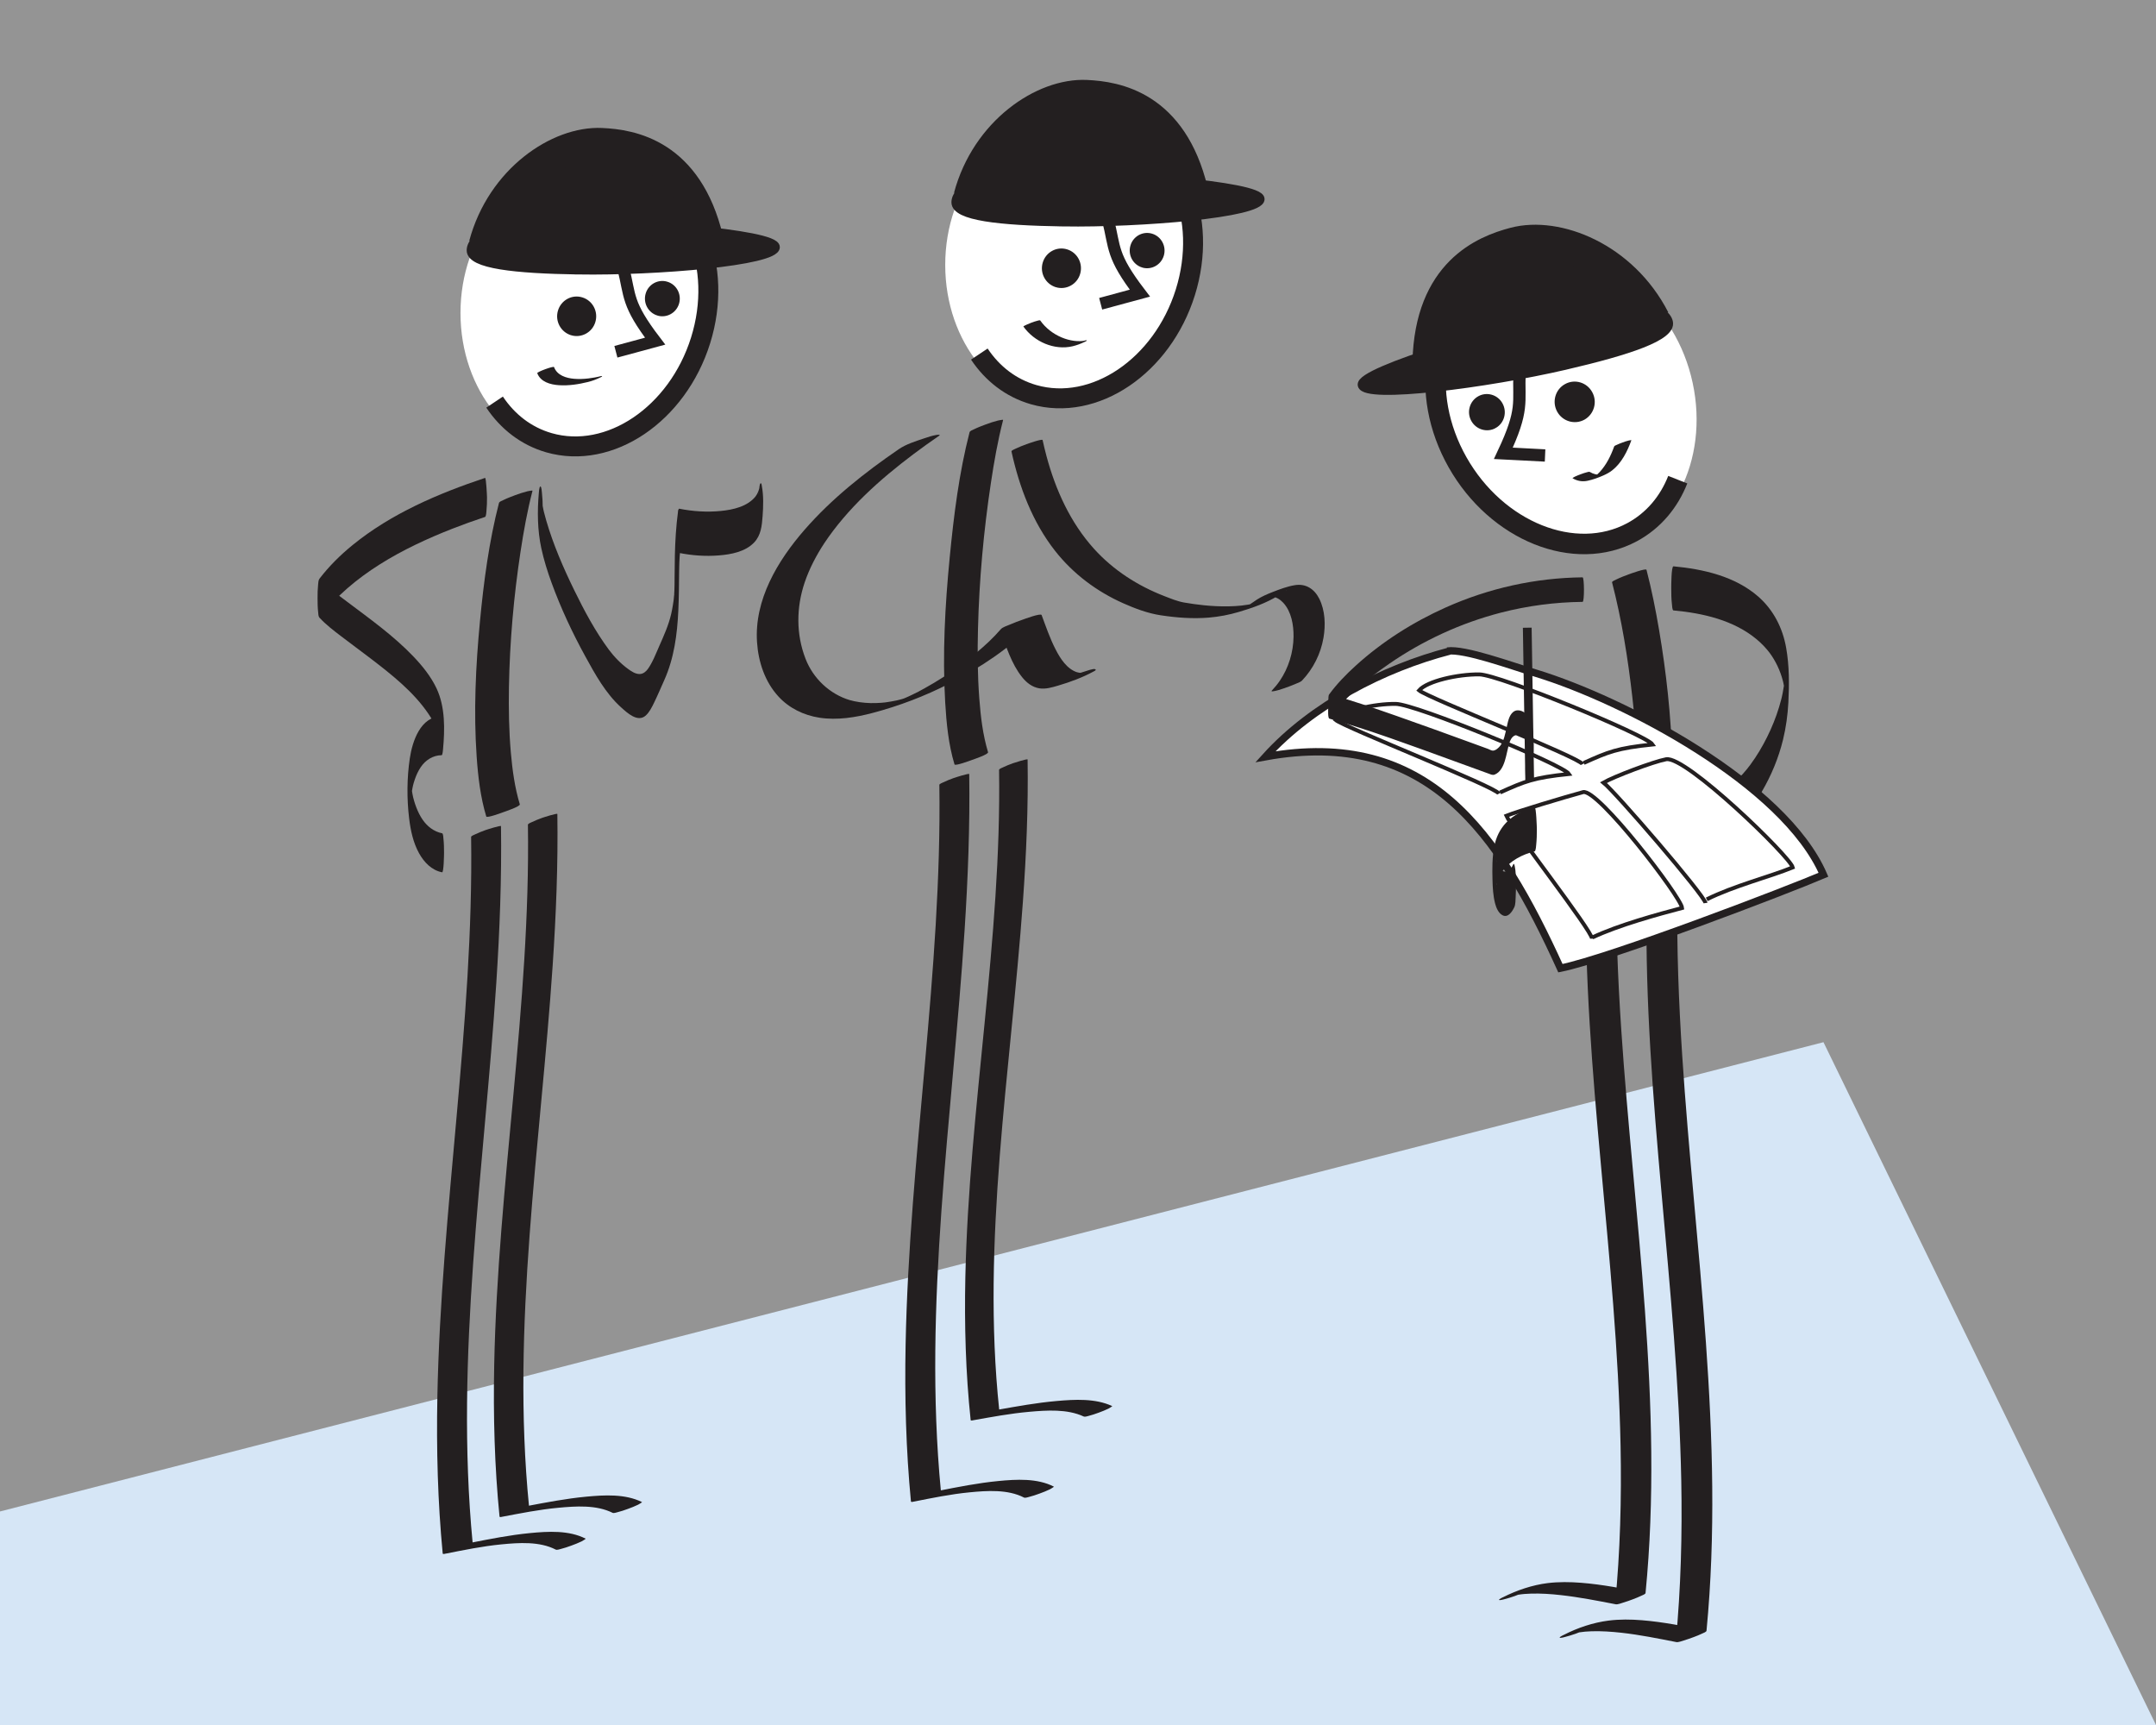 <?xml version="1.0" encoding="UTF-8"?>
<svg id="_x3C_Layer_x3E_" xmlns="http://www.w3.org/2000/svg" version="1.1" viewBox="0 0 720 576">
  <rect x="0" y="0" width="720" height="576" fill="#808080" stroke="none"/>
  <!-- Generator: Adobe Illustrator 29.3.1, SVG Export Plug-In . SVG Version: 2.1.0 Build 151)  -->
  <defs>
    <style>
      .st0 {
        stroke-width: 5.33px;
      }

      .st0, .st1, .st2, .st3, .st4, .st5, .st6, .st7, .st8 {
        fill: #fff;
      }

      .st0, .st9, .st10, .st8 {
        stroke: #fff;
      }

      .st11, .st12, .st13, .st14, .st15, .st9, .st10, .st16, .st17, .st18, .st19 {
        fill: #231f20;
      }

      .st20 {
        fill: none;
        stroke-width: 1.31px;
      }

      .st20, .st12, .st13, .st14, .st15, .st1, .st2, .st3, .st4, .st5, .st6, .st16, .st17, .st18, .st19 {
        stroke: #231f20;
      }

      .st12 {
        stroke-width: 2.76px;
      }

      .st13 {
        stroke-width: 2.68px;
      }

      .st14 {
        stroke-width: 10.95px;
      }

      .st15 {
        stroke-width: 10.66px;
      }

      .st1 {
        stroke-width: 6.84px;
      }

      .st2 {
        stroke-width: 4px;
      }

      .st3 {
        stroke-width: 4.11px;
      }

      .st4 {
        stroke-width: 2.46px;
      }

      .st5 {
        stroke-width: 2.92px;
      }

      .st21 {
        fill: #d6e6f6;
      }

      .st6 {
        stroke-width: 6.66px;
      }

      .st9, .st16 {
        stroke-width: .71px;
      }

      .st10, .st17 {
        stroke-width: .73px;
      }

      .st22 {
        fill: #e6e7e8;
        isolation: isolate;
        opacity: .2;
      }

      .st8 {
        stroke-width: 5.47px;
      }

      .st18 {
        stroke-width: 1.35px;
      }

      .st19 {
        stroke-width: 1.39px;
      }
    </style>
  </defs>
  <rect class="st22" width="720" height="576"/>
  <polygon class="st21" points="608.95 348 720 576 0 576 0 504.7 608.95 348"/>
  <path class="st11" d="M549.89,302.47c-.46,32.07,2.15,64.07,4.99,95.99s5.96,63.89,6.58,95.96c.34,17.96-.12,35.94-1.84,53.82l10.03-3.81c-7.06-1.39-14.13-2.83-21.31-3.41-3.72-.3-7.46-.35-11.17.12-5.12.65-10.38,2.41-14.94,4.77.09-.05-1.47.65-1.37.91s1.74-.21,1.64-.18c2.44-.63,5.01-1.48,7.26-2.64,1.11-.58-.54.2-.78.3-.88.35-1.77.66-2.67.94l-.52.14c.19-.05.37-.1.56-.14-.36.08-.36.08.02,0,.3-.06.59-.11.89-.16,1.41-.23,2.83-.33,4.25-.38,3.31-.1,6.63.13,9.93.49,6.19.69,12.3,1.93,18.41,3.13.61.12,1.97-.4,2.47-.55,1.11-.34,2.21-.72,3.3-1.13.98-.37,1.96-.75,2.9-1.21.32-.15,1.33-.51,1.37-.91,3.08-32.01,2.08-64.22-.2-96.25s-5.84-63.88-7.92-95.89c-1.16-17.85-1.86-35.74-1.6-53.64,0-.35-4.95,1.22-5.32,1.36-1.21.45-2.42.91-3.58,1.47-.29.14-1.37.53-1.37.91h0Z"/>
  <path class="st11" d="M538.35,194.45c3.24,12.55,5.31,25.43,6.77,38.3,1.61,14.21,2.5,28.64,1.55,42.93-.44,6.65-1.27,13.35-3.2,19.74-.07.24,2.16-.29,1.83-.21,1.39-.34,2.78-.82,4.13-1.31s2.71-1.01,4.01-1.65c.43-.21,1.39-.53,1.54-1.02,3.65-12.12,3.83-25.31,3.47-37.85-.41-14.42-1.98-28.83-4.4-43.05-1.14-6.74-2.49-13.45-4.2-20.06-.16-.6-5.48,1.34-5.96,1.52-1.35.5-2.71,1.01-4.01,1.65-.25.12-1.63.67-1.54,1.02h0Z"/>
  <path class="st11" d="M529.62,294.7c-.46,31.43,2.14,62.78,4.99,94.05,2.85,31.29,5.96,62.59,6.58,94.02.35,17.63-.11,35.29-1.83,52.85l9.94-3.77c-7.06-1.36-14.13-2.78-21.31-3.34-3.72-.29-7.46-.34-11.16.11-5.09.63-10.3,2.39-14.86,4.7.09-.05-1.45.64-1.36.9s1.72-.21,1.62-.18c2.43-.62,4.95-1.48,7.19-2.62.15-.08.31-.16.46-.23-.75.36-1.52.67-2.31.95-.5.18-1.62.31-2.05.66.19-.05.37-.1.56-.14-.36.08-.34.08.03,0,.3-.05.59-.11.89-.16,1.41-.23,2.83-.33,4.25-.37,3.31-.1,6.63.12,9.93.49,6.19.68,12.3,1.89,18.41,3.07.61.12,1.94-.39,2.45-.55,1.1-.33,2.19-.71,3.26-1.12.97-.37,1.94-.75,2.87-1.2.31-.15,1.32-.5,1.36-.9,3.08-31.36,2.08-62.93-.2-94.31-2.28-31.35-5.83-62.59-7.92-93.95-1.17-17.53-1.87-35.1-1.61-52.67,0-.35-4.9,1.2-5.27,1.34-1.2.44-2.39.9-3.54,1.46-.29.14-1.35.52-1.36.9h0Z"/>
  <path class="st19" d="M533.6,123.26c-12.63,2.95-32.39,5.37-32.98,2.84-.57-2.53,23.48-9.55,33.73-11.95,10.26-2.4,15.37-.75,15.96,1.78.59,2.53-6.44,4.94-16.71,7.33Z"/>
  <path class="st7" d="M488.24,144.45c5.61,25.97,27.4,43.3,48.66,38.71,21.27-4.59,33.97-29.37,28.36-55.34-5.61-25.97-27.4-43.3-48.67-38.71-21.27,4.6-33.96,29.37-28.35,55.35Z"/>
  <path class="st1" d="M560.29,160.17c-2.95,7.48-8.1,13.68-15.26,17.54-19.08,10.24-45.17-.21-58.27-23.33-13.1-23.12-8.25-50.16,10.82-60.4,17.65-9.48,41.3-1.27,55.11,18.32"/>
  <path class="st3" d="M507.44,124.49c-.37,10.04,1.53,12.15-5.38,26.86,3.25.14,7.34.45,13.92.74"/>
  <path class="st10" d="M499.64,143.26c-3.06,1.69-6.92.55-8.63-2.56-1.7-3.1-.58-7,2.48-8.7,3.05-1.7,6.92-.56,8.6,2.53,1.71,3.12.61,7.01-2.45,8.73Z"/>
  <path class="st17" d="M528.95,139.81c-3.06,1.69-6.92.55-8.61-2.53-1.71-3.1-.6-7.01,2.46-8.7,3.06-1.72,6.92-.57,8.61,2.54,1.7,3.08.59,6.98-2.47,8.7Z"/>
  <path class="st8" d="M547.84,92.37"/>
  <path class="st14" d="M552.25,106.78c-10.61-20.64-32.45-29.14-46.48-25.41-9.89,2.61-27.9,9.77-28.6,39.55"/>
  <path class="st12" d="M522.7,122.1c-26.08,6.05-66.77,11.32-67.91,6.49-1.1-4.83,48.58-19.05,69.74-23.98,21.16-4.91,31.62-1.92,32.76,2.92,1.13,4.83-13.42,9.65-34.6,14.57Z"/>
  <path class="st11" d="M525.14,159.68c1.58.94,3.27,1.24,5.07.85s3.57-1.03,5.25-1.78c1.04-.46,2.03-.99,2.93-1.69,3.14-2.45,5.1-6.39,6.41-10.06.04-.12-1.09.15-.92.1-.7.17-1.39.41-2.06.66s-1.35.51-2,.82c-.22.11-.68.26-.77.51-1.1,3.07-2.6,6.13-4.84,8.53-.48.51-1,1-1.56,1.42-.23.17-.49.3-.71.47-.12.06-.1.06.04-.02.42-.19.86-.36,1.3-.49.53-.23,1.07-.41,1.63-.53l-.16.03c-1.41.1-2.63-.19-3.85-.92-.21-.12-.76.06-.92.1-.7.17-1.39.41-2.06.66s-1.35.51-2,.82c-.08.04-.84.47-.77.51h0Z"/>
  <path class="st11" d="M558.87,203.83c9.78.9,20.17,3.25,27.86,9.72,1.63,1.37,3.09,2.91,4.37,4.6l-.2-.26c2.09,2.82,3.61,6.03,4.49,9.43.02.09.2.84.1.38s.06.29.08.38c.09.44.17.88.25,1.33.03.19.06.38.09.57.14.9-.06-.55-.03-.29.02.19.04.39.06.58.03.28.11,1.33.02.12s-.03-.33-.01-.07c.07,1.12-.07-.55-.03-.88-.02.18,0,.41.02.59.03.34,0-2.18-.02-1.47,0,.16,0,.33,0,.49.01,1,.06-2.17.01-1.17-.01.34-.05,1.31,0-.09s.02-.51,0-.19c0,.1-.01.2-.02.3-.04.89.13-1.36.06-.8-.05.43-.08.86-.13,1.28-.02.2-.06.4-.07.59,0,.01.17-1.22.07-.56-.02.13-.04.26-.06.39-.13.89-.28,1.78-.46,2.66-.09.43-.18.85-.27,1.27-.02.1-.05.2-.07.29-.09.39.14-.55.04-.16-.06.23-.11.45-.17.68-.22.87-.47,1.74-.73,2.6-1.04,3.42-2.38,6.74-3.97,9.94s-3.48,6.38-5.64,9.3l.2-.26c-1.68,2.26-3.54,4.44-5.74,6.22-.45.36-.48,1.78-.52,2.16-.18,1.72-.22,3.49-.22,5.21s.02,3.49.22,5.21c.02.2.37,2.28.52,2.16,3.87-3.13,6.86-7.42,9.36-11.68,3.19-5.42,5.63-11.31,7.12-17.42.99-4.09,1.56-8.24,1.78-12.44.32-6.04.32-12.26-.74-18.24-1.17-6.64-4.24-12.66-9.35-17.13-7.72-6.73-18.34-9.15-28.28-10.07-.75-.07-.74,6.75-.74,7.37,0,1.73.02,3.49.22,5.21.04.33.09,2.12.52,2.16h0Z"/>
  <path class="st11" d="M157.33,279.5c.45,31.14-2.08,62.23-4.84,93.22s-5.82,62.36-6.43,93.66c-.34,17.5.11,35.02,1.79,52.44.25.11.51.11.77,0,6.23-1.22,12.47-2.52,18.8-3.13,5.86-.57,12.76-1.05,18.17,1.74.39.2,1.28-.1,1.59-.18,1.21-.3,2.42-.71,3.59-1.14s2.35-.88,3.48-1.43c.13-.07,1.44-.83,1.34-.89-5.57-2.87-12.58-2.46-18.63-1.87-6.7.65-13.3,1.96-19.89,3.26h.77c-2.99-31.08-2.03-62.37.18-93.47s5.69-62.35,7.73-93.59c1.13-17.4,1.81-34.83,1.56-52.26,0-.36-4.81,1.18-5.18,1.32-1.18.43-2.35.88-3.48,1.43-.28.14-1.34.52-1.34.89h0Z"/>
  <path class="st11" d="M166.63,167.95c-3.33,12.92-5.09,26.29-6.35,39.55-1.43,14.97-2.14,30.14-1.1,45.16.47,6.72,1.26,13.52,3.21,19.98.18.61,5.32-1.3,5.8-1.48.52-.19,5.61-1.88,5.4-2.6-1.7-5.62-2.49-11.5-3-17.34-.63-7.24-.75-14.52-.63-21.78.27-15.14,1.6-30.31,3.88-45.28,1.04-6.81,2.26-13.62,3.99-20.29.06-.24-2.1.28-1.78.2-1.36.34-2.71.79-4.02,1.28s-2.64.99-3.9,1.61c-.4.2-1.37.52-1.5.99h0Z"/>
  <path class="st18" d="M182.98,93.65c12.63.21,31.93-1.54,31.98-4.07.03-2.52-24.31-4.27-34.56-4.44-10.25-.17-14.78,2.45-14.83,4.98-.04,2.53,7.15,3.37,17.41,3.54Z"/>
  <path class="st7" d="M230.51,104.5c0,25.87-17.18,46.85-38.36,46.85s-38.37-20.98-38.37-46.85,17.18-46.85,38.37-46.85,38.36,20.97,38.36,46.85Z"/>
  <path class="st6" d="M165.17,134.27c4.35,6.52,10.52,11.36,18.13,13.56,20.26,5.82,42.95-9.48,50.67-34.18,7.72-24.7-2.45-49.44-22.71-55.27-18.75-5.4-39.56,7.29-48.69,28.77"/>
  <path class="st2" d="M208.13,89.45c2.41,9.48,1.04,11.88,10.64,24.45-3.07.81-6.9,1.94-13.09,3.56"/>
  <path class="st9" d="M219.42,105.71c3.26.98,6.7-.9,7.69-4.21.98-3.3-.88-6.79-4.15-7.77-3.25-1-6.71.89-7.67,4.17-.99,3.32.86,6.79,4.13,7.8Z"/>
  <path class="st16" d="M190.81,111.6c3.26.98,6.71-.9,7.67-4.18.99-3.31-.87-6.8-4.13-7.78-3.27-1.01-6.7.88-7.68,4.19-.98,3.28.87,6.77,4.14,7.77Z"/>
  <path class="st0" d="M175.28,83.32"/>
  <path class="st15" d="M161.85,81.8c5.85-21.83,24.9-34.41,39.01-33.74,9.95.45,28.57,3.56,35.35,31.77"/>
  <path class="st13" d="M193.12,90.31c26.07.4,65.88-2.95,65.97-7.78.06-4.82-50.15-8.15-71.31-8.49-21.15-.32-30.5,4.68-30.59,9.51-.08,4.83,14.75,6.44,35.93,6.76Z"/>
  <path class="st11" d="M200.17,125.71c-.14.03-.28.07-.42.1-.33.08.23-.04-.22.05-.32.07-.65.13-.97.19-.7.13-1.4.24-2.1.32-1.54.18-3.11.24-4.66.12-2.72-.22-5.73-1.13-6.78-3.92-.16-.43-5.75,1.63-5.6,2.04,1.1,2.93,4.38,3.82,7.22,4.01,3.25.22,6.57-.29,9.72-1.07,1.35-.33,2.71-.83,3.96-1.44.11-.05.8-.34.75-.5s-.89.1-.89.1h0Z"/>
  <path class="st11" d="M161.97,159.58c-15.66,5.23-31.32,11.92-44.22,22.42-4.08,3.32-7.84,7.04-11.05,11.22-.38.5-.4,1.33-.46,1.91-.16,1.52-.2,3.08-.19,4.61s.02,3.08.19,4.61c.07.59.04,1.45.46,1.91,2.13,2.31,4.66,4.24,7.15,6.14,3.35,2.56,6.75,5.05,10.1,7.61,6.95,5.33,14.2,11.05,19.15,18.38,1.21,1.78,2.26,3.67,3.03,5.69.18.47.34.94.48,1.42.07.24.14.47.2.71.2.77-.09-.48.07.29.05.24.08.48.13.72.18.8-.09-.81,0-.06.13,1.17-.11-2.2-.09-1.68-.04-1.27-.02-2.54.05-3.82-.03.52-.02.32.05-.6l.46-1.91c-7.06.08-9.78,8.38-10.63,14.11-.97,6.54-1.01,13.44-.22,20,.48,3.99,1.34,8.07,3.3,11.62,1.67,3.02,4.2,5.7,7.71,6.39.57.11.65-6.01.65-6.51,0-1.53-.02-3.08-.19-4.61-.04-.33-.06-1.83-.46-1.91-2.7-.54-4.96-2.28-6.5-4.53-.86-1.25-1.53-2.62-2.08-4.03-.29-.74-.54-1.48-.76-2.24-.11-.37-.21-.74-.3-1.12-.19-.75.1.5-.06-.25-.05-.23-.1-.46-.14-.69-.08-.39-.15-.78-.21-1.17-.04-.23-.1-.48-.11-.71,0,1.03.06.48.03.19-.06-.54.08-1.93-.04-.24.01-.15-.02-.33-.03-.48-.09-1.42.04,1.33.01.35-.03-1.05.01,1.67.01.89,0-.53.11-1.32-.02.89.01-.24,0-.48.02-.72,0-.06-.07,1.71-.03.84.02-.4.2-1.24-.03.37.03-.19.04-.39.06-.59.01-.13-.01-.49.06-.58-.08.63-.1.74-.04.32.02-.11.03-.23.05-.34.06-.42.13-.83.22-1.25.03-.17.27-1.22.13-.67.19-.78.41-1.55.68-2.3.48-1.39,1.1-2.74,1.92-3.97,1.59-2.4,4.1-4.01,7.01-4.04.34,0,.47-2.02.46-1.91.62-6.66.77-14.19-2.16-20.4-1.88-3.98-4.71-7.49-7.73-10.65-6.67-6.99-14.61-12.61-22.29-18.4-3.12-2.35-6.39-4.7-9.05-7.59v13.03c10.98-14.31,27.83-23.22,44.31-29.69,3.62-1.42,7.28-2.72,10.96-3.95.37-.12.45-1.85.46-1.91.16-1.52.2-3.08.19-4.61,0-.47-.28-6.64-.65-6.51h0Z"/>
  <path class="st11" d="M253.37,164.87c-.02.2.38-2.7.15-1.65-.07.31-.04.21.02-.04-.09.34-.2.67-.33.99-.24.59-.56,1.14-.93,1.65l.2-.26c-2.69,3.56-7.59,4.65-11.79,5.06-4.61.45-9.36.15-13.9-.77-.26.27-.38.61-.37,1.01-.64,4.87-.94,9.75-1.05,14.66-.05,2.4-.07,4.8-.09,7.2,0,.43,0,.87-.01,1.3,0,.26-.02,2.1,0,.75s0,.24-.01.53c-.01.5-.02,1.01-.04,1.51,0,.22-.02.43-.02.65-.03.9.07-1.37.02-.47-.03.43-.05.86-.07,1.29,0,.11.03.56-.04.65,0,0,.1-1.08.03-.41-.05.5-.09,1.01-.14,1.51-.03.29-.06.58-.1.86.01-.09.09-.59,0-.07-.07.43-.13.86-.2,1.3-.15.94-.33,1.88-.54,2.81-.87,3.8-2.45,7.3-4.02,10.84-1.16,2.61-2.2,5.42-3.88,7.75l.2-.26c-.69.92-1.58,1.76-2.79,1.8-1.41.05-2.75-.84-3.84-1.63-2.59-1.87-4.76-4.16-6.67-6.71l.2.26c-4.57-6.17-8.24-13.05-11.6-19.93-3.66-7.5-7.02-15.25-9.35-23.27-.26-.91-.5-1.82-.74-2.74-.2-.77.12.6-.04-.16-.05-.22-.1-.44-.15-.66-.09-.43-.18-.85-.25-1.28-.07-.4-.13-.81-.2-1.22-.12-.66.07.58.07.57-.01-.25-.05-.5-.08-.75-.05-.42-.06-1.09.07.95-.08-1.27.05,1.84.03.9.04,1.94.02,3.76-.14,5.62.3-3.44.39-6.99,0-10.42-.04-.31-.12-2.16-.52-2.16s-.52,2.16-.52,2.16c-.53,6.1-.47,12.46.83,18.47.85,3.94,2.06,7.79,3.44,11.57,3.08,8.44,6.91,16.63,11.23,24.5,3.28,5.98,6.83,12.45,11.97,17.06,1.99,1.79,5.56,5.18,8.25,2.72,1.24-1.14,2.04-2.78,2.77-4.27,1.2-2.46,2.26-4.98,3.38-7.48,3.31-7.36,4.36-15.37,4.72-23.36.21-4.56.23-9.12.27-13.68,0-1.25,0,.54,0,.65,0-.58.02-1.17.03-1.75.01-.44.03-.88.04-1.32.03-1.35-.08,1.45,0,0,.02-.44.05-.89.07-1.33.01-.22.07-1.74.01-.29.02-.45.08-.9.12-1.35.03-.3.06-.6.1-.9.07-.53.07-.6.02-.21l-.37,1.01c4.31.87,8.8,1.18,13.19.83,4.1-.32,8.91-1.21,11.86-4.35,2.28-2.43,2.56-5.56,2.8-8.76s.36-6.85-.26-10.08c-.08-.44-.1-1.23-.57-.74l-.18.74c-.13.88-.22,1.76-.26,2.64h0Z"/>
  <path class="st11" d="M313.7,262.11c.45,31.14-2.08,62.23-4.84,93.22-2.78,31.17-5.82,62.36-6.43,93.67-.34,17.5.11,35.02,1.79,52.44.25.11.51.11.77,0,6.23-1.23,12.47-2.52,18.8-3.13,5.86-.57,12.77-1.05,18.17,1.74.39.2,1.28-.1,1.59-.18,1.21-.3,2.42-.71,3.59-1.14s2.35-.88,3.48-1.43c.13-.07,1.44-.83,1.34-.89-5.57-2.87-12.58-2.46-18.63-1.87-6.7.65-13.3,1.96-19.89,3.26h.77c-2.99-31.08-2.03-62.37.18-93.47,2.22-31.23,5.69-62.35,7.73-93.6,1.13-17.4,1.81-34.83,1.56-52.26,0-.36-4.81,1.18-5.18,1.32-1.18.43-2.35.88-3.48,1.43-.28.14-1.34.52-1.34.89h0Z"/>
  <path class="st11" d="M323.79,144.32c-3.51,13.6-5.26,27.73-6.62,41.68-1.57,16.09-2.47,32.38-1.52,48.54.41,6.94,1.09,14.03,3.11,20.71.18.61,5.32-1.3,5.8-1.48.52-.19,5.61-1.88,5.4-2.6-1.76-5.84-2.48-11.98-2.93-18.05-.58-7.72-.63-15.47-.43-23.2.41-16.28,1.88-32.56,4.31-48.66,1.06-7.05,2.3-14.11,4.08-21.02.06-.24-2.1.28-1.78.2-1.36.34-2.71.79-4.02,1.28s-2.64.99-3.9,1.61c-.4.2-1.37.52-1.5.99h0Z"/>
  <path class="st18" d="M344.87,77.62c12.63.21,31.93-1.54,31.97-4.07.03-2.52-24.31-4.27-34.56-4.44-10.25-.17-14.79,2.45-14.82,4.98-.04,2.53,7.15,3.37,17.41,3.54Z"/>
  <path class="st7" d="M392.39,88.46c0,25.87-17.17,46.85-38.36,46.85s-38.37-20.97-38.37-46.85,17.18-46.85,38.37-46.85,38.36,20.97,38.36,46.85Z"/>
  <path class="st6" d="M327.05,118.23c4.35,6.52,10.52,11.36,18.13,13.55,20.27,5.82,42.95-9.48,50.67-34.18,7.72-24.7-2.45-49.44-22.71-55.27-18.75-5.4-39.56,7.29-48.69,28.77"/>
  <path class="st2" d="M370.02,73.41c2.41,9.48,1.04,11.88,10.64,24.46-3.07.81-6.9,1.93-13.09,3.56"/>
  <path class="st9" d="M381.31,89.67c3.26.98,6.7-.9,7.69-4.21.98-3.3-.89-6.79-4.15-7.77-3.25-1-6.7.89-7.67,4.17-.99,3.32.87,6.79,4.13,7.8Z"/>
  <path class="st16" d="M352.7,95.56c3.26.98,6.71-.9,7.67-4.18.99-3.31-.87-6.8-4.13-7.78-3.27-1-6.7.88-7.68,4.19-.98,3.28.87,6.77,4.14,7.77Z"/>
  <path class="st0" d="M337.17,67.28"/>
  <path class="st15" d="M323.74,65.76c5.85-21.83,24.9-34.41,39.01-33.74,9.95.45,28.57,3.56,35.35,31.77"/>
  <path class="st13" d="M355,74.27c26.07.4,65.88-2.95,65.97-7.78.06-4.82-50.15-8.15-71.31-8.49-21.15-.32-30.5,4.68-30.59,9.51-.08,4.83,14.75,6.43,35.93,6.76Z"/>
  <path class="st11" d="M362.05,113.78c.36-.09-.17.03-.2.03-.12.02-.24.04-.36.05-.27.03-.55.04-.82.05-.66.02-1.31-.02-1.96-.1-1.44-.18-2.85-.58-4.18-1.14-2.85-1.2-5.37-3.15-7.16-5.68-.1-.14-.88.1-.89.1-.68.17-1.35.4-2.01.64-.2.07-2.82,1.13-2.7,1.3,3.6,5.08,10.33,8.05,16.46,6.58,1.35-.32,2.71-.83,3.96-1.44.11-.05.8-.34.75-.5s-.89.1-.89.1h0Z"/>
  <path class="st11" d="M333.64,257.09c.44,28.24-2.07,56.41-4.83,84.49-2.77,28.24-5.82,56.5-6.43,84.89-.34,15.95.1,31.92,1.78,47.79.24.1.48.1.74,0,6.25-1.11,12.5-2.28,18.83-2.84,5.86-.52,12.7-.99,18.18,1.57.39.18,1.19-.09,1.52-.17,1.15-.29,2.31-.68,3.42-1.09s2.24-.84,3.32-1.37c.13-.06,1.37-.8,1.27-.84-5.65-2.64-12.57-2.24-18.62-1.7-6.68.59-13.27,1.79-19.87,2.96h.74c-2.98-28.15-2.03-56.53.17-84.71,2.22-28.31,5.68-56.5,7.73-84.83,1.14-15.85,1.83-31.74,1.58-47.63,0-.35-4.59,1.13-4.94,1.26-1.12.41-2.24.84-3.32,1.37-.26.13-1.28.5-1.27.84h0Z"/>
  <path class="st11" d="M176.3,275.37c.45,30.12-2.08,60.18-4.85,90.14-2.77,30.06-5.81,60.13-6.41,90.33-.34,16.9.11,33.82,1.79,50.65.24.11.5.11.76,0,6.24-1.18,12.48-2.43,18.81-3.02,5.86-.55,12.74-1.03,18.17,1.68.39.2,1.24-.1,1.57-.18,1.19-.29,2.38-.7,3.53-1.12s2.31-.87,3.42-1.41c.13-.06,1.42-.82,1.31-.87-5.6-2.79-12.58-2.38-18.62-1.81-6.69.63-13.29,1.9-19.88,3.15h.76c-2.99-30.05-2.03-60.31.19-90.38,2.22-30.12,5.69-60.13,7.72-90.26,1.13-16.8,1.81-33.64,1.56-50.47,0-.36-4.73,1.16-5.09,1.3-1.16.43-2.31.87-3.42,1.41-.27.13-1.32.51-1.31.87h0Z"/>
  <path class="st4" d="M484.17,217.39c-22.16,5.75-45.97,18.06-61.57,35.3,54.18-9.85,77.99,25.45,98.51,70.6,16.42-3.29,76.34-26.27,87.84-31.2-13.14-30.37-66.49-58.28-96.05-67.31-8.21-2.46-23.81-8.21-29.55-7.39"/>
  <path class="st11" d="M528.5,192.78c-15.77.17-31.38,3.64-45.76,10.09-10.91,4.89-21.21,11.41-30.07,19.47-3.21,2.92-6.27,6.06-8.83,9.58-.25.34-.22,1.56-.24,1.88-.05.87-.06,1.74-.05,2.61,0,.48-.16,3.39.4,3.55,13.68,3.87,27.05,8.88,40.41,13.72,4.26,1.55,8.52,3.1,12.79,4.65.76.27,1.31.61,2.07.28.44-.19.85-.45,1.21-.78.68-.62,1.18-1.44,1.55-2.27.86-1.92,1.18-4.04,1.69-6.06.36-1.43.82-3.48,2.42-4,2.43-.79,4.42,1.52,5.03,3.58.08.26.13.52.19.79.13.61.02.36.04-.06.02-.54-.01-1.08,0-1.62,0-.07.09-.62.01-.23-.07.33-.07.57-.13.91-.27,1.53-.76,3.03-1.5,4.4-.24.44-.22,1.44-.24,1.88-.06,1.05-.07,2.11-.04,3.15.02.8,0,1.67.19,2.45.04.15.11.8.32.41,1.7-3.17,2.06-6.92,2.17-10.46.08-2.57.05-5.21-.38-7.75-.22-1.32-.59-2.67-1.36-3.78-1.01-1.46-3.36-2.73-5-1.48-1.51,1.16-1.86,3.56-2.26,5.28-.47,2.03-.84,4.32-2.11,6.03-.51.69-1.54,1.63-2.47,1.65-.48.01-1.17-.42-1.63-.59-.54-.2-1.08-.39-1.62-.59-1.21-.44-2.43-.88-3.64-1.33-8.43-3.07-16.86-6.14-25.32-9.1-7.4-2.59-14.83-5.14-22.38-7.27l.11,8.04c5.27-7.25,12.63-13.2,19.96-18.24,11.27-7.75,23.9-13.56,37.15-16.99,8.93-2.31,18.11-3.51,27.33-3.61.63,0,.59-8.19,0-8.18h0Z"/>
  <line class="st5" x1="510.03" y1="209.6" x2="510.85" y2="260.9"/>
  <path class="st11" d="M512.49,269.54c-3.54.9-6.98,2.49-9.53,5.18-2.12,2.24-3.38,4.94-3.96,7.95-.7,3.63-.67,7.45-.58,11.13.06,2.62.21,5.29.86,7.84.37,1.44,1.13,3.34,2.59,4.02,1.83.85,3.2-1.39,3.85-2.76.41-.88.39-2.5.44-3.39.12-1.88.14-3.79.07-5.68-.05-1.45-.04-2.98-.34-4.4-.05-.23-.23-1.47-.57-.74-.24.51-.51.99-.84,1.44l.2-.26c-1.19,1.55-2.83,1.57-4.01,0l.2.26c-.5-.68-.84-1.47-1.07-2.27-.03-.11-.05-.21-.09-.32-.15-.46.16.83.06.25-.04-.25-.08-.51-.13-.75.34,1.52.13,1.07.09.67-.08-.76.12,1.8.07.93-.03-.56-.01-.08.06,1.44-.02-.69-.01-.17.02,1.57,0-.89-.04,2.35-.02,1.44.01-.38-.21,3.74-.11,2.18-.11,1.78-.07.52.02.06.02-.11.09-.3.09-.42.03.7-.13.51-.04.19s.19-.65.31-.98c.45-1.28,1.1-2.47,1.9-3.57l-.2.26c2.59-3.48,6.53-5.48,10.67-6.54.41-.11.52-2.14.52-2.16.18-1.72.22-3.49.22-5.21,0-.53-.22-7.5-.74-7.37h0Z"/>
  <path class="st20" d="M569.96,300.31c9.03-4.51,21.1-7.56,28.73-10.67-.87-3.55-35.71-37.35-42.27-36.12-4.31.81-17.38,5.76-20.93,7.8,4.1,3.28,33.72,37.65,34.07,40.22"/>
  <path class="st20" d="M531.78,313.03c8.62-4.11,22.16-7.8,29.96-9.85-.36-3.64-28.21-40.01-33.07-38.68-6.33,1.74-21.82,6.37-25.62,7.9,1.48,3.56,28.63,38.43,28.61,41.04"/>
  <path class="st20" d="M528.91,254.75c8.21-3.69,11.08-4.93,22.98-6.16-1.99-3.07-51.19-23.33-57.87-23.4-7.29-.07-17.42,2.24-20.11,5.34,2.95,2.49,53.41,22.31,54.59,24.63"/>
  <path class="st20" d="M501,264.6c8.21-3.69,11.08-4.93,22.98-6.16-1.99-3.07-51.19-23.33-57.87-23.4-7.29-.07-17.42,2.24-20.11,5.34,2.95,2.49,53.41,22.31,54.59,24.63"/>
  <path class="st11" d="M300.15,149.99c-11.4,7.81-22.4,16.5-31.5,26.95-8.97,10.31-16.79,23.33-15.84,37.49.44,6.59,2.62,13.2,7.13,18.12,3.6,3.93,8.47,6.29,13.71,7.1,5.95.91,12.11-.09,17.87-1.62,8.73-2.31,17.31-5.58,25.35-9.69,10.41-5.32,20.54-12.01,28.72-20.43.72-.74,1.41-1.49,2.08-2.27l-13.67,4.77c1.99,5.33,3.72,11.2,7.34,15.71,1.48,1.85,3.39,3.35,5.79,3.73,2.07.33,4.3-.35,6.24-.92,4.06-1.19,8.09-2.69,11.82-4.7.54-.29,1.05-.54.5-.79s-2.97.63-3.33.74c-3.2.97-6.44,2.11-9.38,3.7.84-.45,1.75-.81,2.64-1.17,2.02-.81,4.21-1.68,6.37-2.06-.29.05-.27.05.01.02-.2.02-.4.03-.6.03-.66,0-1.3-.1-1.94-.28l.31.09c-3.48-1.12-5.65-4.56-7.24-7.64-1.9-3.68-3.24-7.63-4.68-11.5-.27-.73-5.95,1.4-6.25,1.51-1.48.52-2.95,1.06-4.39,1.69-.92.41-2.37.8-3.03,1.57-2.44,2.84-5.21,5.39-8.08,7.79-1.72,1.44-3.49,2.82-5.29,4.16-.97.72-1.96,1.42-2.96,2.11-.47.32-.94.65-1.41.96-.12.08-.77.51-.64.43.1-.06-.49.32-.65.42-2.11,1.35-4.25,2.64-6.44,3.85-.56.31-1.13.62-1.7.92-.51.27-.57.42-.02.02-.27.2-.63.32-.93.47-.53.27-1.07.53-1.6.79-.31.15-.63.3-.94.44-.13.06-.27.12-.4.19-.64.3,1.2-.53.55-.25-.54.23-1.08.47-1.62.71-1.13.49.95-.38.54-.22-.36.14-.72.29-1.09.43-1.22.48,1.2-.44.74-.28-.27.1-.54.2-.82.3-1.23.45,1.22-.41.76-.26-.32.1-.64.21-.95.32-1.02.34,1.62-.49.59-.19-.32.09-.63.19-.95.28-1.05.31.71-.19.35-.1-.32.08-.63.17-.95.25-.27.07-.54.13-.81.2-.8.2.86-.18.06-.01-.62.13-1.25.26-1.88.36s-1.24.2-1.86.29c-.47.07.22-.01-.43.05-.35.04-.7.07-1.05.1-1.2.09-2.4.13-3.6.1-2.42-.06-4.83-.39-7.17-1.06l.31.09c-6.77-2.03-12.29-7.24-14.84-13.84-3.18-8.21-3.09-17.12-.3-25.42,1.58-4.69,3.9-9.09,6.61-13.22l-.18.27c7.86-11.85,18.72-21.53,30.02-30.02,2.77-2.08,5.6-4.1,8.46-6.06.84-.57-1.17-.24-.89-.28-1.42.23-2.9.73-4.25,1.19-2.8.95-5.88,1.89-8.34,3.58h0Z"/>
  <path class="st11" d="M337.78,150.74c2.61,11.88,7,23.58,14.58,33.22,6.02,7.65,13.89,13.55,22.77,17.49,4.02,1.79,8.19,3.35,12.55,4.01,5.27.8,10.64,1.2,15.96.77,3.46-.28,6.84-.94,10.16-1.92,4.45-1.32,9.08-2.94,13.04-5.41.63-.4,1.25-.82,1.85-1.25.09-.07.43-.32.41-.3.16-.1.77-.59.48-.3-.24.23-.12.06.04-.02-1.54.71-3.21,1.32-4.83,1.82-.35.11-.93.22-1.32.37.05-.02.34-.02.11-.03-.01,0,.74-.03,1.03,0,1.55.12,2.89.96,3.93,2.08,2.73,2.95,3.48,7.44,3.44,11.31-.06,5.19-1.66,10.45-4.59,14.74-.79,1.16-1.68,2.24-2.65,3.26-.42.44.56.23.67.21,1.06-.17,2.18-.55,3.19-.89,1.34-.45,2.68-.94,3.98-1.51.71-.31,1.74-.61,2.27-1.18,3.72-3.94,6.22-8.93,7.13-14.27.73-4.27.56-9.06-1.4-13-1.62-3.24-4.47-5.15-8.14-4.55-2.59.42-5.13,1.39-7.56,2.34-1.73.68-3.48,1.43-5.05,2.43-1.03.66-2.42,1.7-3.21,2.11.3-.15-.96.42-.31.15s1.27-.52,1.92-.75c.8-.28.22-.07.05-.02,0,0,.99-.31.44-.15-.47.14.22-.06.25-.07-.22.05-.44.11-.67.17-.55.14.06,0-.5.11-.34.06-.68.13-1.02.19-.73.13-1.46.23-2.19.31-1.43.15-2.88.23-4.32.26-2.77.05-5.53-.09-8.28-.37-2.2-.22-4.39-.54-6.56-.91s-4.4-1.3-6.48-2.1c-8.94-3.44-17.13-8.68-23.58-15.81-7.91-8.74-12.87-19.7-15.9-31-.47-1.77-.9-3.54-1.29-5.33-.12-.52-4.96,1.22-5.38,1.37-1.22.45-2.45.92-3.62,1.49-.24.12-1.46.6-1.39.92h0Z"/>
</svg>